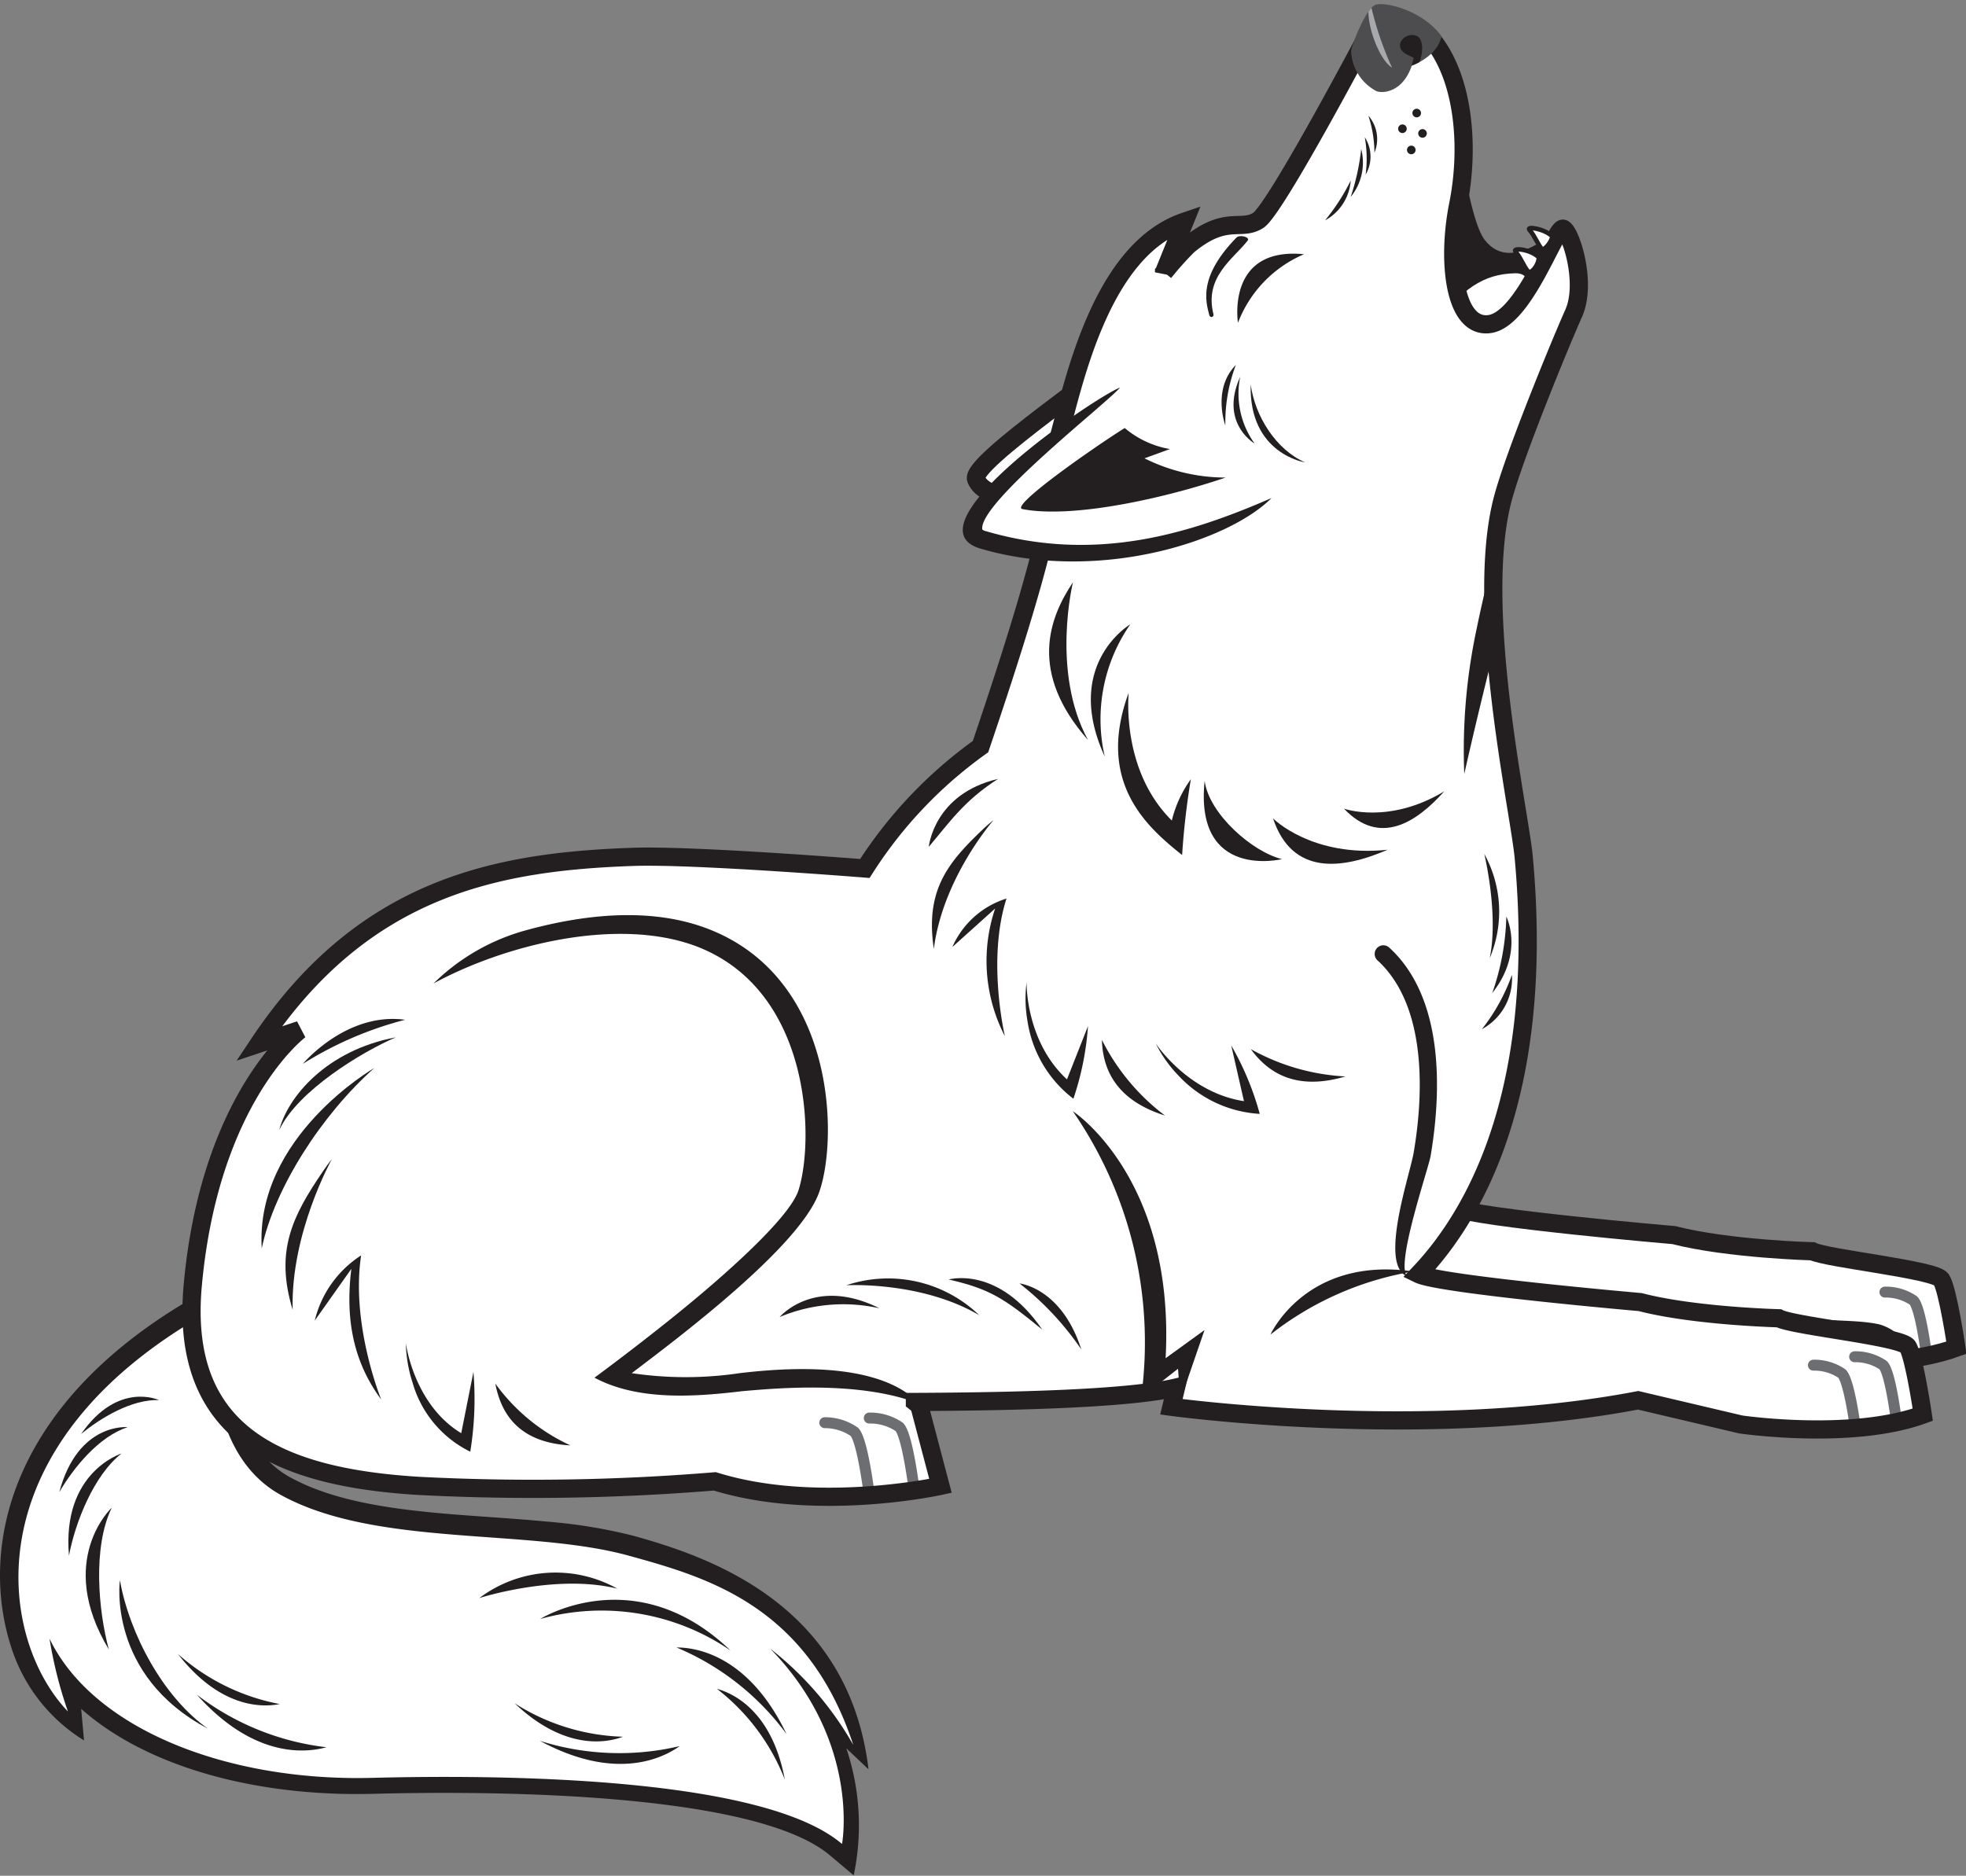 <svg xmlns="http://www.w3.org/2000/svg" xmlns:xlink="http://www.w3.org/1999/xlink" viewBox="0 0 186.95 178.4"><rect x="0" y="0" width="186.95" height="178.4" fill="#808080" stroke="none"/><defs><style>.cls-1,.cls-13,.cls-2,.cls-8,.cls-9{fill:none;}.cls-2{clip-rule:evenodd;}.cls-10,.cls-3{fill:#231f20;}.cls-4,.cls-6{fill:#fff;}.cls-5{clip-path:url(#clip-path);}.cls-10,.cls-14,.cls-6{fill-rule:evenodd;}.cls-7{clip-path:url(#clip-path-2);}.cls-8{stroke:#6d6e71;stroke-linecap:round;stroke-width:1.04px;}.cls-13,.cls-8,.cls-9{stroke-miterlimit:3.86;}.cls-13,.cls-9{stroke:#231f20;}.cls-9{stroke-width:1.73px;}.cls-11{clip-path:url(#clip-path-3);}.cls-12{clip-path:url(#clip-path-4);}.cls-13{stroke-width:0.43px;}.cls-14{fill:#4d4d4f;}.cls-15{clip-path:url(#clip-path-5);}.cls-16{fill:#a7a9ac;}</style><clipPath id="clip-path" transform="translate(-9.76 -5.82)"><path class="cls-1" d="M69.55,153.78c7.48,2.06,17,4.77,21.35,18A31,31,0,0,0,83,162.62c8.65,8.88,6.83,18.58,6.83,18.58-7.37-6.29-31.43-6.63-44.65-6.29-13.87.37-26.59-4.67-30.71-13.24a40.42,40.42,0,0,0,1.75,6.93c-6.7-7-9.4-25.55,14-38.34,0,0-2,13.25,6.29,17.77C45.6,153,60,151.14,69.55,153.78Z"/></clipPath><clipPath id="clip-path-2" transform="translate(-9.76 -5.82)"><path class="cls-2" d="M120,99.91l4.34,33.37s24,3.29,44.38-.62l9.78,2.27s10.5,1.54,17.3-.93c0,0-.82-5.56-1.44-6.49s-10.91-2-12.25-2.68c0,0-8-.21-13.18-1.54,0,0-19-1.63-21.07-2.66s.39-8.95.87-11.71c1.08-6.29,1.15-14.65-3.68-19.07S120,99.91,120,99.91Z"/></clipPath><clipPath id="clip-path-3" transform="translate(-9.76 -5.82)"><path class="cls-2" d="M148.3,17.43s1.09,9.24,2.66,11.23c2.66,3.38,6.95-1.43,7.49-1s-.85,10-3.51,10.61S146,37.46,145.52,34C144.74,28.3,148.3,17.43,148.3,17.43Z"/></clipPath><clipPath id="clip-path-4" transform="translate(-9.76 -5.82)"><path class="cls-1" d="M144.66,127c2.06,1,21.07,2.66,21.07,2.66,5.15,1.34,13.18,1.54,13.18,1.54,1.34.72,11.63,1.75,12.25,2.68s1.44,6.49,1.44,6.49c-6.79,2.47-17.3.93-17.3.93L165.53,139c-20.39,3.91-44.38.62-44.38.62l.44-1.83c-4.56,1.07-15.37,1.33-24.83,1.37a3.79,3.79,0,0,1,.43.39l2,7.59s-11.71,2.6-21.46-.43a210.32,210.32,0,0,1-28.18.43c-13-.8-22.76-4.77-21.46-19.08,1.63-17.94,10.19-24.28,10.19-24.28l-3.9,1.3c10-15,22.76-17.34,35.77-17.77C76,87.14,92,88.42,92,88.42A41.93,41.93,0,0,1,103,76.83c2-5.93,5.53-16.47,6.61-22.55a13.82,13.82,0,0,1,.87-7c1.45-5.38,4.06-17.7,11.92-20.38l-1.95,4.82a32.11,32.11,0,0,1,2.27-2.54c3.62-3,5-1.32,6.69-2.4S140.21,8.38,140.21,8.38l5.64,1.09c3.14,3.74,3.66,10.38,2.57,15.82s-.36,11.84,3,11.35,6.28-9.42,7-9.06,2.25,5.11,1,8C158.33,38,153.78,49,152.65,53.31c-2.7,10.27,1.55,29.37,2,34C156.88,111.48,148.78,122.67,144.66,127Z"/></clipPath><clipPath id="clip-path-5" transform="translate(-9.76 -5.82)"><path class="cls-2" d="M138.24,10.66a4.51,4.51,0,0,0,2.41,3.83c.59.23,2.49.13,3.36-2.43,0,0,2.43-.84,2.82-2.79-1.79-2.49-5.36-3.29-6.25-3S138.37,9.89,138.24,10.66Z"/></clipPath></defs><title>Simple_Line_Wolf3</title><g id="Page_15" data-name="Page 15"><path class="cls-3" d="M17.48,168.35l.27,3A16.19,16.19,0,0,1,11,163c-3.38-9.59-.66-24.06,18.39-34.46l3.06-1.67-.51,3.45c-.06.37-1.62,12.15,5.4,16,4.19,2.3,9.71,3.06,15.65,3.54,3,.24,6,.41,8.8.68A49.23,49.23,0,0,1,70,151.89c7.21,2,20.46,6.49,22.35,22.21l-2.11-2a23,23,0,0,1,.7,12.08L88.7,182.3c-6.73-5.74-29.9-6.23-43.48-5.87C34.38,176.71,23.87,174,17.48,168.35Z" transform="translate(-9.76 -5.82)"/><path class="cls-4" d="M69.55,153.78c7.48,2.06,17,4.77,21.35,18A31,31,0,0,0,83,162.62c8.65,8.88,6.83,18.58,6.83,18.58-7.37-6.29-31.43-6.63-44.65-6.29-13.87.37-26.59-4.67-30.71-13.24a40.42,40.42,0,0,0,1.75,6.93c-6.7-7-9.4-25.55,14-38.34,0,0-2,13.25,6.29,17.77C45.6,153,60,151.14,69.55,153.78Z" transform="translate(-9.76 -5.82)"/><g class="cls-5"><path class="cls-3" d="M77.93,166.44c.77.23,5.12,1.44,6.46,8.63A20.22,20.22,0,0,0,77.93,166.44Z" transform="translate(-9.76 -5.82)"/><path class="cls-3" d="M61.13,159.8a21.69,21.69,0,0,1,18.1,3C70.17,154.12,61.13,159.8,61.13,159.8Z" transform="translate(-9.76 -5.82)"/><path class="cls-3" d="M74.09,162.51c1,0,6.56.09,10.46,8.23A24.94,24.94,0,0,0,74.09,162.51Z" transform="translate(-9.76 -5.82)"/><path class="cls-3" d="M68.47,156.92a12.05,12.05,0,0,0-13.13.89S62.63,155.46,68.47,156.92Z" transform="translate(-9.76 -5.82)"/><path class="cls-3" d="M69,171c-.76.27-5,1.84-10.3-3.18A20.21,20.21,0,0,0,69,171Z" transform="translate(-9.76 -5.82)"/><path class="cls-3" d="M74.4,171.89c-.82.56-5.36,3.79-13.3-.5A25,25,0,0,0,74.4,171.89Z" transform="translate(-9.76 -5.82)"/><path class="cls-3" d="M29.54,170.24c-4.26-3-7.46-9-8.38-14.13C21.16,156.11,19.9,165.13,29.54,170.24Z" transform="translate(-9.76 -5.82)"/><path class="cls-3" d="M20.11,162.7c-1-3.69-1.55-9.74.28-13.49C20.39,149.21,15,154.21,20.11,162.7Z" transform="translate(-9.76 -5.82)"/><path class="cls-3" d="M16.32,153.78c.56-3.05,2.33-7.64,5-9.72C21.32,144.07,15.62,145.8,16.32,153.78Z" transform="translate(-9.76 -5.82)"/><path class="cls-3" d="M15.4,147.73c1.35-2.3,3.74-5.28,6.5-6.17C21.9,141.55,17.17,141.08,15.4,147.73Z" transform="translate(-9.76 -5.82)"/><path class="cls-3" d="M36.36,167.89c-.79.15-5.21,1-9.68-4.76A20.21,20.21,0,0,0,36.36,167.89Z" transform="translate(-9.76 -5.82)"/><path class="cls-3" d="M40.81,172c-1,.25-6.33,1.72-12.33-5A25,25,0,0,0,40.81,172Z" transform="translate(-9.76 -5.82)"/><path class="cls-3" d="M17.47,142.21c1.85-1.53,4.81-3.32,7.42-3.23C24.89,139,21,137.12,17.47,142.21Z" transform="translate(-9.76 -5.82)"/></g><path class="cls-6" d="M120,99.91l4.34,33.37s24,3.29,44.38-.62l9.78,2.27s10.5,1.54,17.3-.93c0,0-.82-5.56-1.44-6.49s-10.91-2-12.25-2.68c0,0-8-.21-13.18-1.54,0,0-19-1.63-21.07-2.66s.39-8.95.87-11.71c1.08-6.29,1.15-14.65-3.68-19.07S120,99.91,120,99.91Z" transform="translate(-9.76 -5.82)"/><g class="cls-7"><path class="cls-8" d="M189,128.71a4.68,4.68,0,0,1,2.71.8c.8.8,1.43,6.65,1.43,6.65" transform="translate(-9.76 -5.82)"/></g><path class="cls-9" d="M120,99.91l4.34,33.37s24,3.29,44.38-.62l9.78,2.27s10.5,1.54,17.3-.93c0,0-.82-5.56-1.44-6.49s-10.91-2-12.25-2.68c0,0-8-.21-13.18-1.54,0,0-19-1.63-21.07-2.66s.39-8.95.87-11.71c1.08-6.29,1.15-14.65-3.68-19.07S120,99.91,120,99.91Z" transform="translate(-9.76 -5.82)"/><path class="cls-10" d="M148.3,17.43s1.09,9.24,2.66,11.23c2.66,3.38,6.95-1.43,7.49-1s-.85,10-3.51,10.61S146,37.46,145.52,34C144.74,28.3,148.3,17.43,148.3,17.43Z" transform="translate(-9.76 -5.82)"/><g class="cls-11"><path class="cls-6" d="M146.19,36.58c2.66-3.2,4.53-4.71,7.67-4.77s-.18,6.82-2.78,7.31S146.19,36.58,146.19,36.58Z" transform="translate(-9.76 -5.82)"/></g><path class="cls-6" d="M121.78,51.22s-17.44,4.51-19.2.18c-.64-1.57,13.38-10.89,15-12.82S121.78,51.22,121.78,51.22Z" transform="translate(-9.76 -5.82)"/><path class="cls-9" d="M121.78,51.22s-17.44,4.51-19.2.18c-.64-1.57,13.38-10.89,15-12.82S121.78,51.22,121.78,51.22Z" transform="translate(-9.76 -5.82)"/><path class="cls-4" d="M144.66,127c2.06,1,21.07,2.66,21.07,2.66,5.15,1.34,13.18,1.54,13.18,1.54,1.34.72,11.63,1.75,12.25,2.68s1.44,6.49,1.44,6.49c-6.79,2.47-17.3.93-17.3.93L165.53,139c-20.39,3.91-44.38.62-44.38.62l.44-1.83c-4.56,1.07-15.37,1.33-24.83,1.37a3.79,3.79,0,0,1,.43.39l2,7.59s-11.71,2.6-21.46-.43a210.32,210.32,0,0,1-28.18.43c-13-.8-22.76-4.77-21.46-19.08,1.63-17.94,10.19-24.28,10.19-24.28l-3.9,1.3c10-15,22.76-17.34,35.77-17.77C76,87.14,92,88.42,92,88.42A41.93,41.93,0,0,1,103,76.83c2-5.93,5.53-16.47,6.61-22.55a13.82,13.82,0,0,1,.87-7c1.45-5.38,4.06-17.7,11.92-20.38l-1.95,4.82a32.11,32.11,0,0,1,2.27-2.54c3.62-3,5-1.32,6.69-2.4S140.21,8.38,140.21,8.38l5.64,1.09c3.14,3.74,3.66,10.38,2.57,15.82s-.36,11.84,3,11.35,6.28-9.42,7-9.06,2.25,5.11,1,8C158.33,38,153.78,49,152.65,53.31c-2.7,10.27,1.55,29.37,2,34C156.88,111.48,148.78,122.67,144.66,127Z" transform="translate(-9.76 -5.82)"/><g class="cls-12"><path class="cls-3" d="M149,79.43a55.21,55.21,0,0,1,1.19-13.87,127.56,127.56,0,0,1,5.85-20l2.34.24C154.18,56.15,149,79.43,149,79.43Z" transform="translate(-9.76 -5.82)"/><path class="cls-8" d="M182.2,135.66a4.68,4.68,0,0,1,2.71.8c.8.8,1.44,6.37,1.44,6.37" transform="translate(-9.76 -5.82)"/><path class="cls-8" d="M186.12,134.86a4.68,4.68,0,0,1,2.71.8c.8.8,1.43,6.65,1.43,6.65" transform="translate(-9.76 -5.82)"/><path class="cls-8" d="M88.19,141.13A4.93,4.93,0,0,1,91,142c.84.84,1.51,6.7,1.51,6.7" transform="translate(-9.76 -5.82)"/><path class="cls-8" d="M92.42,140.69a4.93,4.93,0,0,1,2.85.84c.84.84,1.51,6.7,1.51,6.7" transform="translate(-9.76 -5.82)"/></g><path class="cls-9" d="M144.66,127c2.06,1,21.07,2.66,21.07,2.66,5.15,1.34,13.18,1.54,13.18,1.54,1.34.72,11.63,1.75,12.25,2.68s1.44,6.49,1.44,6.49c-6.79,2.47-17.3.93-17.3.93L165.53,139c-20.39,3.91-44.38.62-44.38.62l.44-1.83c-4.56,1.07-15.37,1.33-24.83,1.37a3.79,3.79,0,0,1,.43.39l2,7.59s-11.71,2.6-21.46-.43a210.32,210.32,0,0,1-28.18.43c-13-.8-22.76-4.77-21.46-19.08,1.63-17.94,10.19-24.28,10.19-24.28l-3.9,1.3c10-15,22.76-17.34,35.77-17.77C76,87.14,92,88.42,92,88.42A41.93,41.93,0,0,1,103,76.83c2-5.93,5.53-16.47,6.61-22.55a13.82,13.82,0,0,1,.87-7c1.45-5.38,4.06-17.7,11.92-20.38l-1.95,4.82a32.11,32.11,0,0,1,2.27-2.54c3.62-3,5-1.32,6.69-2.4S140.21,8.38,140.21,8.38l5.64,1.09c3.14,3.74,3.66,10.38,2.57,15.82s-.36,11.84,3,11.35,6.28-9.42,7-9.06,2.25,5.11,1,8C158.33,38,153.78,49,152.65,53.31c-2.7,10.27,1.55,29.37,2,34C156.88,111.48,148.78,122.67,144.66,127Z" transform="translate(-9.76 -5.82)"/><path class="cls-3" d="M59.48,94.38c5.16-1.45,12-2.49,17.88-.11,11.93,4.82,12.08,19.9,10.3,24.93-1.84,5.2-13.45,13.9-17.83,17.22a34.87,34.87,0,0,0,10.26,0c10.67-1.27,15.14.82,17.11,2.92-5.53-2.17-13.27-1.53-16.91-1.2-4.44.53-9.85.93-14-1.29,0,0,5.36-3.94,9.81-7.68s9-8.05,9.62-10.24c1.48-4.86,1.15-18.72-9.47-23-7.5-3-18.4-.31-25.27,3.43A20.07,20.07,0,0,1,59.48,94.38Z" transform="translate(-9.76 -5.82)"/><path class="cls-6" d="M157.38,28.31c-.75-.75-2.53-1-2.18-.63.52.57,1,1.84,1.26,1.84S157.28,28.84,157.38,28.31Z" transform="translate(-9.76 -5.82)"/><path class="cls-13" d="M157.38,28.31c-.75-.75-2.53-1-2.18-.63.52.57,1,1.84,1.26,1.84S157.28,28.84,157.38,28.31Z" transform="translate(-9.76 -5.82)"/><path class="cls-3" d="M127.48,36.52A11.58,11.58,0,0,1,133.76,30C126.32,29.27,127.48,36.52,127.48,36.52Z" transform="translate(-9.76 -5.82)"/><path class="cls-14" d="M138.24,10.66a4.51,4.51,0,0,0,2.41,3.83c.59.23,2.49.13,3.36-2.43,0,0,2.43-.84,2.82-2.79-1.79-2.49-5.36-3.29-6.25-3S138.37,9.89,138.24,10.66Z" transform="translate(-9.76 -5.82)"/><g class="cls-15"><path class="cls-3" d="M144.19,11.31c-.62-.29-1.41-.54-1.29-1.35a1.19,1.19,0,0,1,1.58-.72c.58.24.74,1.48.12,2.83a6.64,6.64,0,0,1-1.72,2.36A8.7,8.7,0,0,0,144.19,11.31Z" transform="translate(-9.76 -5.82)"/><path class="cls-16" d="M142.13,12.25c-1.23-.71-2.7-4.51-2.12-6.42A30.8,30.8,0,0,0,142.13,12.25Z" transform="translate(-9.76 -5.82)"/></g><path class="cls-6" d="M156.08,30.29c-.79-.78-2.57-.95-2.2-.53.54.6,1,1.93,1.33,1.93S156.13,30.84,156.08,30.29Z" transform="translate(-9.76 -5.82)"/><path class="cls-13" d="M156.08,30.29c-.79-.78-2.57-.95-2.2-.53.54.6,1,1.93,1.33,1.93S156.13,30.84,156.08,30.29Z" transform="translate(-9.76 -5.82)"/><circle class="cls-3" cx="143.96" cy="20.09" r="0.41" transform="translate(-10.34 29.62) rotate(-14.01)"/><circle class="cls-3" cx="143.12" cy="18.08" r="0.41" transform="translate(-9.88 29.35) rotate(-14.01)"/><circle class="cls-3" cx="145.03" cy="18.52" r="0.41" transform="translate(-9.93 29.83) rotate(-14.01)"/><circle class="cls-3" cx="144.47" cy="16.58" r="0.41" transform="translate(-9.47 29.64) rotate(-14.01)"/><path class="cls-3" d="M139.2,20a22.06,22.06,0,0,1-1,4.55A5.16,5.16,0,0,0,139.2,20Z" transform="translate(-9.76 -5.82)"/><path class="cls-3" d="M139.54,18.87a11.74,11.74,0,0,1,.08,3.56A3.4,3.4,0,0,0,139.54,18.87Z" transform="translate(-9.76 -5.82)"/><path class="cls-3" d="M138.2,23a19.87,19.87,0,0,1-2.44,3.78A4.68,4.68,0,0,0,138.2,23Z" transform="translate(-9.76 -5.82)"/><path class="cls-3" d="M139.88,16.82a11.68,11.68,0,0,1,.58,3.52A3.39,3.39,0,0,0,139.88,16.82Z" transform="translate(-9.76 -5.82)"/><path class="cls-3" d="M121.19,83.86A11.22,11.22,0,0,1,123,79.93a71.58,71.58,0,0,0-.83,7.21c-3.37-2.68-8.2-6.94-5.09-15.41C117.11,71.73,116.29,79,121.19,83.86Z" transform="translate(-9.76 -5.82)"/><path class="cls-3" d="M131.67,87.53c-2.8-.67-6.94-4.29-7.36-7.44C123.33,89.57,131.67,87.53,131.67,87.53Z" transform="translate(-9.76 -5.82)"/><path class="cls-3" d="M141.71,86.64c-4.33,1.87-9.08,2.49-10.9-3C130.81,83.68,134.55,87.4,141.71,86.64Z" transform="translate(-9.76 -5.82)"/><path class="cls-3" d="M147.1,81.08c-2.68,3-6.15,5.23-9.54,1.65C137.56,82.73,141.82,84.27,147.1,81.08Z" transform="translate(-9.76 -5.82)"/><path class="cls-6" d="M135.69,51.95c-7.48,3.42-20.22,8.8-32.44,5.22C97.78,55.57,117.35,42,117.35,42Z" transform="translate(-9.76 -5.82)"/><path class="cls-10" d="M126.31,51.24c-5.68,1.93-14.48,3.93-19.32,3-1.29-.24,6.87-5.93,9.72-7.71a9.06,9.06,0,0,0,4.3,2l-2.42.88A17.29,17.29,0,0,0,126.31,51.24Z" transform="translate(-9.76 -5.82)"/><path class="cls-3" d="M129.06,48a8.1,8.1,0,0,1-1.37-6.34C125.7,46.07,129.06,48,129.06,48Z" transform="translate(-9.76 -5.82)"/><path class="cls-3" d="M133.87,49.8c-2.76-1.2-4.76-4.37-5.18-7.4C128.51,49,133.87,49.8,133.87,49.8Z" transform="translate(-9.76 -5.82)"/><path class="cls-3" d="M126.28,46.28a15.35,15.35,0,0,1,1-5.75C125,42.85,126.28,46.28,126.28,46.28Z" transform="translate(-9.76 -5.82)"/><path class="cls-3" d="M124.76,35.81c-.38-1.42-1-3.71,2.57-7.39.3-.32,1.34-.05,1.07.29-1.35,1.73-4.15,3.45-3.25,7C125.21,36,124.83,36.07,124.76,35.81Z" transform="translate(-9.76 -5.82)"/><path class="cls-3" d="M117.24,65.2a15.82,15.82,0,0,0-2.43,12.57C110.79,69,117.24,65.2,117.24,65.2Z" transform="translate(-9.76 -5.82)"/><path class="cls-3" d="M111.79,61.2c-2.27,3.38-4.25,8.57,1.43,15C109.69,69.73,111.79,61.2,111.79,61.2Z" transform="translate(-9.76 -5.82)"/><path class="cls-3" d="M144.18,115.49c1.08-6.3,1.05-14.23-3.43-18.33a.82.82,0,1,1,1.11-1.22c5.2,4.75,5,13.55,3.94,19.82-.21,1.23-3.38,10.42-2.22,11.45C140.87,126.14,143.79,117.69,144.18,115.49Z" transform="translate(-9.76 -5.82)"/><path class="cls-3" d="M120.6,135l3.7-2.68L122,139l-.22-3-3.51,2.76a38.66,38.66,0,0,0-6.5-27.26S121.52,117.81,120.6,135Z" transform="translate(-9.76 -5.82)"/><path class="cls-3" d="M130.57,132.75s3.36-7.48,13.58-6A29.89,29.89,0,0,0,130.57,132.75Z" transform="translate(-9.76 -5.82)"/><path class="cls-3" d="M151.42,96.95c.87-4.22-.52-9.92-.52-9.92A11.35,11.35,0,0,1,151.42,96.95Z" transform="translate(-9.76 -5.82)"/><path class="cls-3" d="M151.66,100.27A23.65,23.65,0,0,0,153,93S154.73,96.38,151.66,100.27Z" transform="translate(-9.76 -5.82)"/><path class="cls-3" d="M150.68,103.7a18.12,18.12,0,0,0,2.85-5.16A5.45,5.45,0,0,1,150.68,103.7Z" transform="translate(-9.76 -5.82)"/><path class="cls-3" d="M104.67,79.9c-3.24,2.06-4.66,4.19-6.59,6.46C98.08,86.37,98.54,81.33,104.67,79.9Z" transform="translate(-9.76 -5.82)"/><path class="cls-3" d="M98.56,96.07c-.84-5.56,1.33-8.2,4.62-11.33a13.12,13.12,0,0,1,1.06-.92S99.41,89.31,98.56,96.07Z" transform="translate(-9.76 -5.82)"/><path class="cls-3" d="M105.47,91.28c-1.88,5.84-.15,13.1-.15,13.1a15.56,15.56,0,0,1-.93-12.15l-4.07,3.66A8.33,8.33,0,0,1,105.47,91.28Z" transform="translate(-9.76 -5.82)"/><path class="cls-3" d="M111.22,108.48l2-5.07a27.4,27.4,0,0,1-1.39,6.91,11.44,11.44,0,0,1-4.37-7.42,12.12,12.12,0,0,1-.08-3.65S107.25,104.82,111.22,108.48Z" transform="translate(-9.76 -5.82)"/><path class="cls-3" d="M120.54,111.92c-4.47-1.41-5.91-4.18-6-7.2A20.58,20.58,0,0,0,120.54,111.92Z" transform="translate(-9.76 -5.82)"/><path class="cls-3" d="M165.62,129a79.08,79.08,0,0,0,12.85,1.52c3.8,1.19,7.26.66,10,1.26A4.73,4.73,0,0,1,191.7,135c-2.22-2.33-6-2.31-8-2.38a21.93,21.93,0,0,1-5.38-.87,64.36,64.36,0,0,1-12.79-1.52c-12.93-.87-18.6-2.22-21.36-3.41C147.64,127.11,152.78,128.09,165.62,129Z" transform="translate(-9.76 -5.82)"/><path class="cls-3" d="M47.4,104.48c-3.23,1.38-9.33,5.09-11.08,8.8C37.12,110.18,40.77,105.72,47.4,104.48Z" transform="translate(-9.76 -5.82)"/><path class="cls-3" d="M48.28,102.81A34.47,34.47,0,0,0,38.56,107S42.69,102.05,48.28,102.81Z" transform="translate(-9.76 -5.82)"/><path class="cls-3" d="M34.65,124.55c1.21-5.76,5.75-12.76,10.7-17.15C45.36,107.39,34,113.94,34.65,124.55Z" transform="translate(-9.76 -5.82)"/><path class="cls-3" d="M37.59,130.39c-1.71-5.58,0-8.93,2.82-13.08.53-.79.91-1.25.91-1.25S37.38,123.1,37.59,130.39Z" transform="translate(-9.76 -5.82)"/><path class="cls-3" d="M44.1,125.22c-1,6.61,1.91,13.71,1.91,13.71-2.38-3.23-3.5-7.13-2.84-12.43l-3.48,4.92A10.23,10.23,0,0,1,44.1,125.22Z" transform="translate(-9.76 -5.82)"/><path class="cls-3" d="M53.62,142.13l1.16-5.83a31.51,31.51,0,0,1-.3,7.59A10.52,10.52,0,0,1,49,137.35a13.19,13.19,0,0,1-.65-3.79S49.09,139.39,53.62,142.13Z" transform="translate(-9.76 -5.82)"/><path class="cls-3" d="M64,143.29c-4.68-.25-6.55-2.76-7.14-5.88A18.17,18.17,0,0,0,64,143.29Z" transform="translate(-9.76 -5.82)"/><path class="cls-3" d="M102.88,130.91c-5.53-3.26-12.64-2.85-12.64-2.85A12.49,12.49,0,0,1,102.88,130.91Z" transform="translate(-9.76 -5.82)"/><path class="cls-3" d="M108.87,132.28c-3.66-3-5-3.87-8.9-4.77C100,127.51,104.66,126.14,108.87,132.28Z" transform="translate(-9.76 -5.82)"/><path class="cls-3" d="M112.58,134.16a27.74,27.74,0,0,0-5.87-6.27S110.7,128.29,112.58,134.16Z" transform="translate(-9.76 -5.82)"/><path class="cls-3" d="M93.39,130.25a15.69,15.69,0,0,0-9.49.83S87.21,127.16,93.39,130.25Z" transform="translate(-9.76 -5.82)"/><path class="cls-3" d="M128.05,110.55l-1.21-5.3a27.4,27.4,0,0,1,2.71,6.51,11.44,11.44,0,0,1-7.78-3.7,12.14,12.14,0,0,1-2.11-3S122.72,109.74,128.05,110.55Z" transform="translate(-9.76 -5.82)"/><path class="cls-3" d="M137.7,108.2c-4.49,1.33-7.23-.16-9-2.6A20.57,20.57,0,0,0,137.7,108.2Z" transform="translate(-9.76 -5.82)"/><path class="cls-3" d="M103,58c-7.19-2.11,10.77-14.34,13.26-15.32-1,1.3-13.51,11-13.09,13.5a.79.79,0,0,0,.31.15c10.57,3.1,19.58.17,27.19-3.14C126.56,57.32,114.22,61.29,103,58Z" transform="translate(-9.76 -5.82)"/></g></svg>